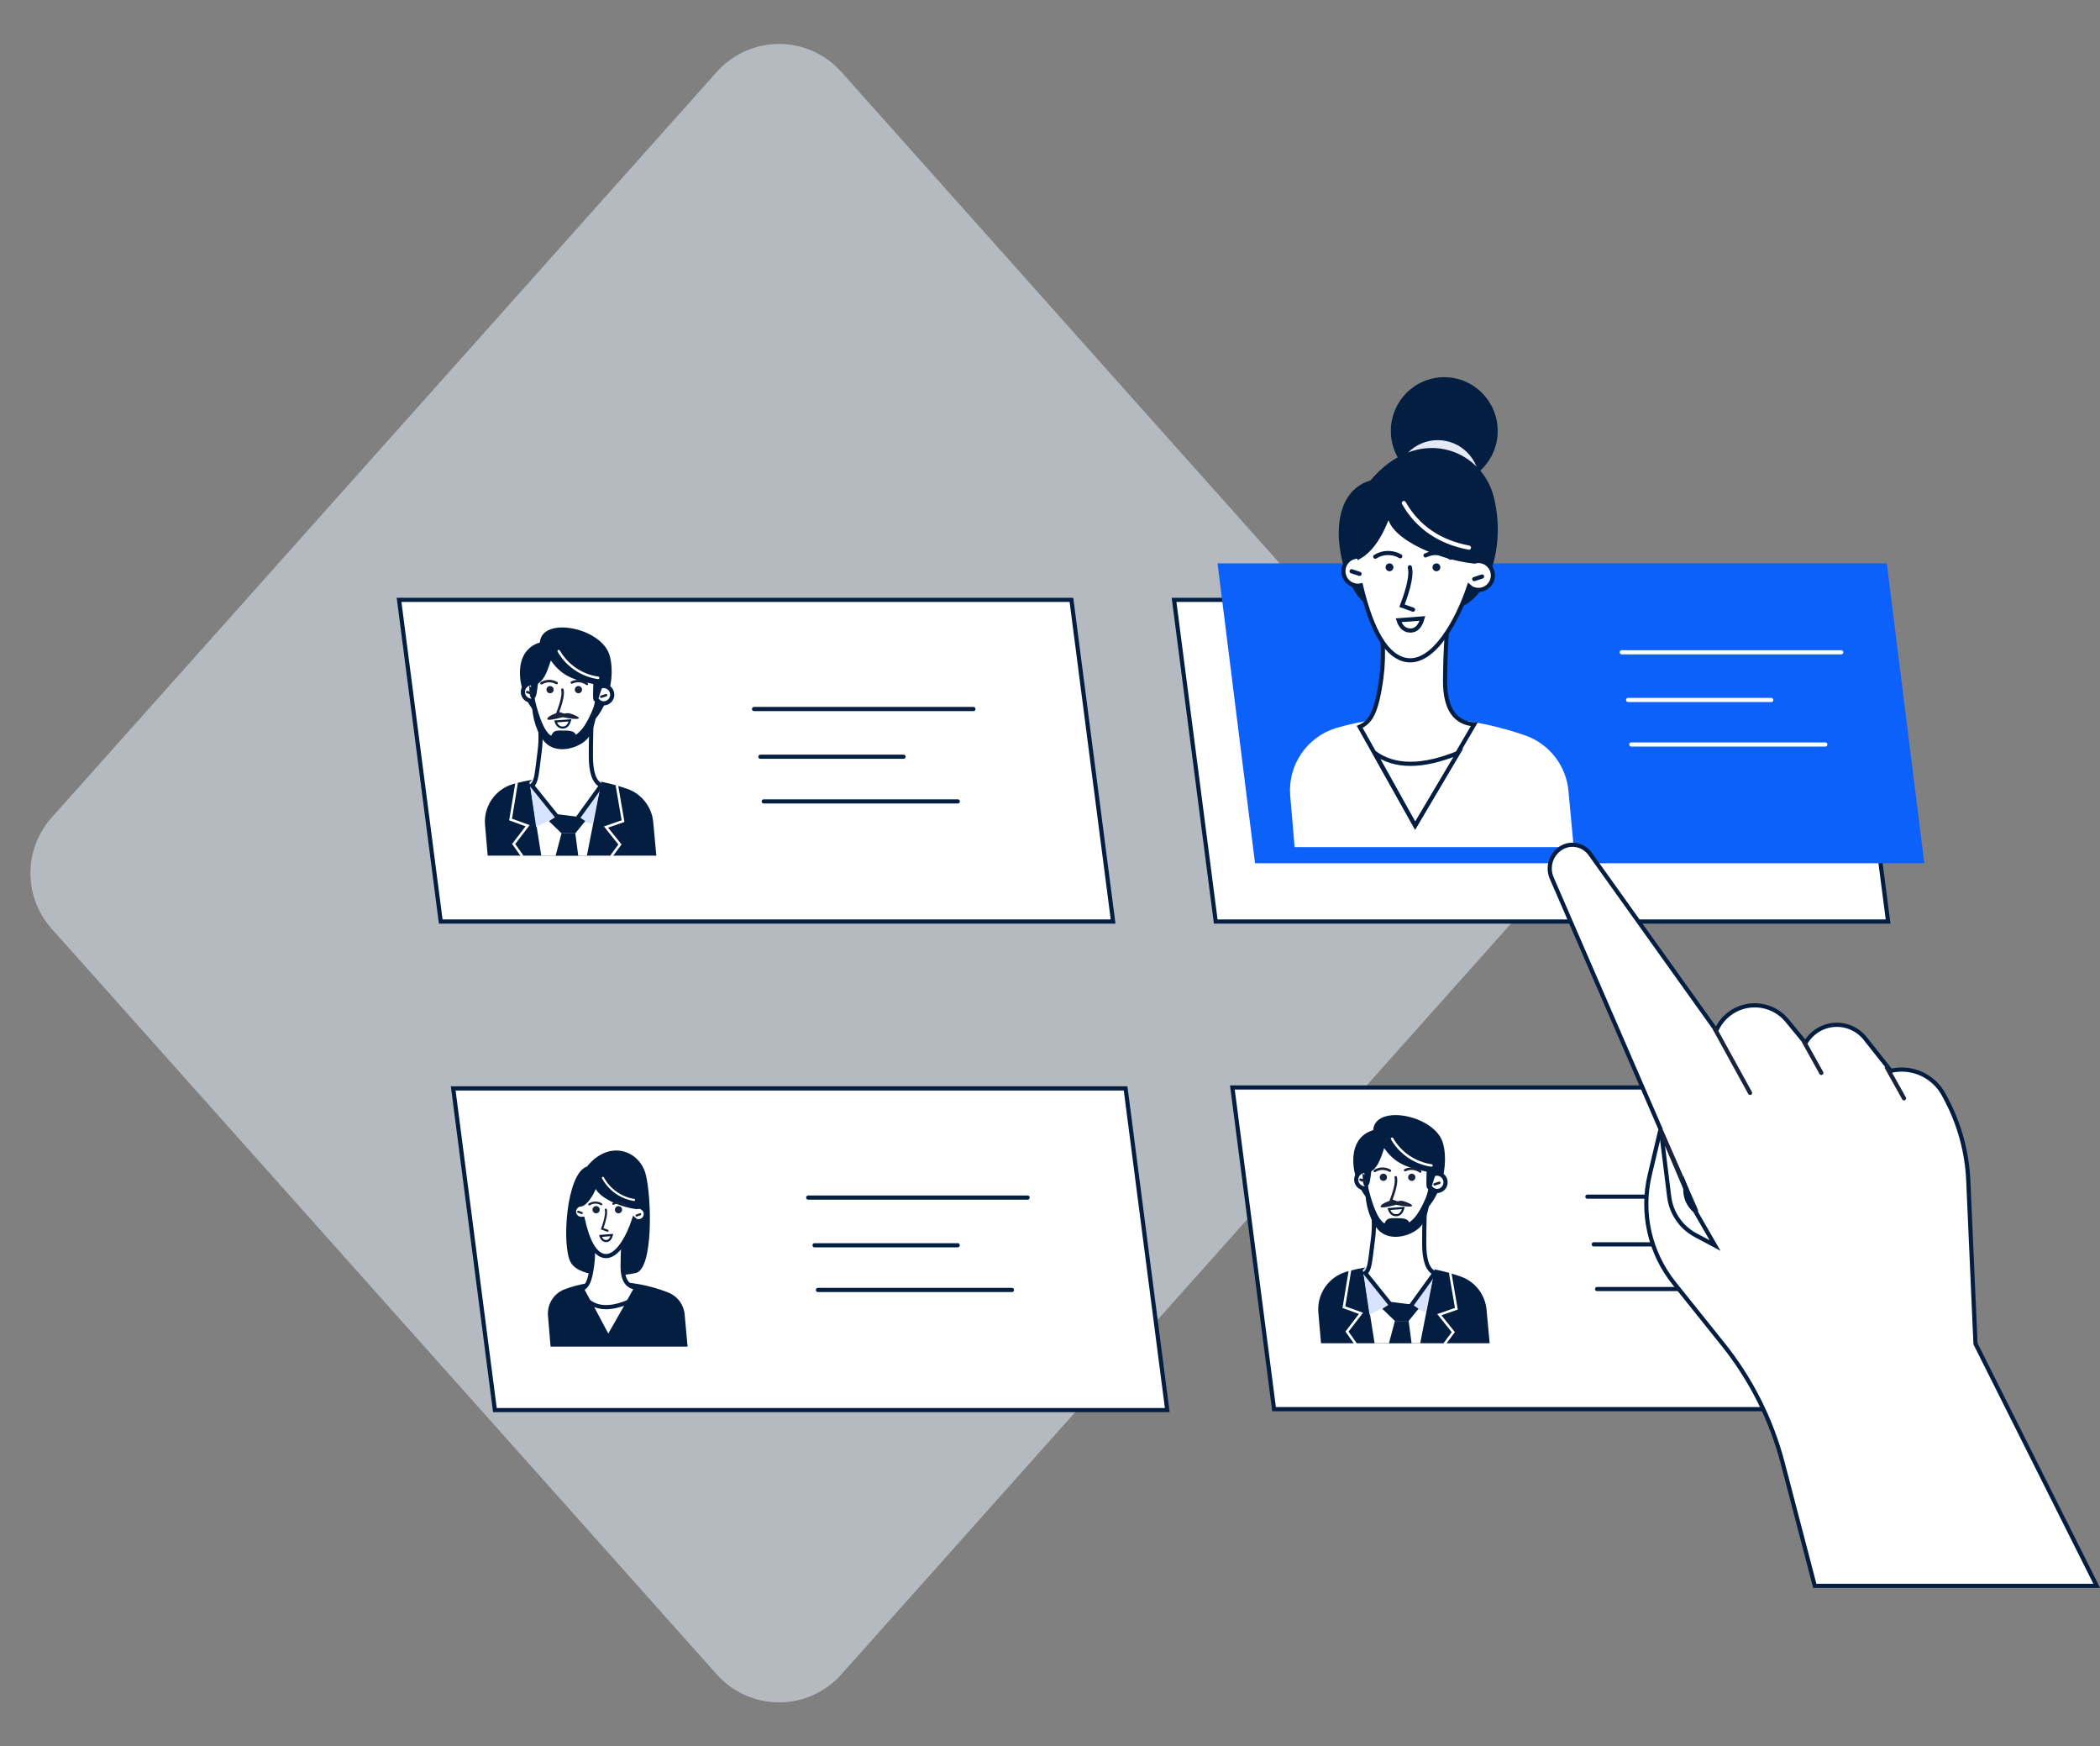 <?xml version="1.0" encoding="utf-8"?>
<svg xmlns="http://www.w3.org/2000/svg" xmlns:xlink="http://www.w3.org/1999/xlink" width="504px" height="419px" viewBox="0 0 504 419" version="1.1">
  <rect x="0" y="0" width="504" height="419" fill="#808080" stroke="none"/>
  <g id="illppc_ill_01" transform="translate(0.5 0.5)">
    <path d="M201.396 16.726L361.067 195.686Q361.37 196.025 361.657 196.379Q361.945 196.732 362.216 197.098Q362.487 197.464 362.741 197.842Q362.995 198.22 363.231 198.609Q363.468 198.998 363.686 199.397Q363.905 199.797 364.105 200.206Q364.306 200.615 364.487 201.032Q364.669 201.45 364.831 201.875Q364.993 202.301 365.136 202.733Q365.278 203.166 365.401 203.604Q365.524 204.043 365.627 204.486Q365.73 204.93 365.812 205.378Q365.895 205.826 365.957 206.277Q366.019 206.728 366.06 207.181Q366.101 207.635 366.122 208.09Q366.143 208.545 366.143 209Q366.143 209.455 366.122 209.91Q366.101 210.365 366.06 210.819Q366.019 211.272 365.957 211.723Q365.895 212.174 365.812 212.622Q365.73 213.07 365.627 213.514Q365.524 213.957 365.401 214.396Q365.278 214.834 365.136 215.267Q364.993 215.699 364.831 216.125Q364.669 216.55 364.487 216.968Q364.306 217.385 364.105 217.794Q363.905 218.203 363.687 218.603Q363.468 219.002 363.231 219.391Q362.995 219.78 362.741 220.158Q362.487 220.536 362.216 220.902Q361.945 221.268 361.657 221.621Q361.37 221.975 361.067 222.314L201.396 401.274Q201.045 401.667 200.674 402.041Q200.304 402.415 199.914 402.769Q199.524 403.123 199.116 403.456Q198.708 403.789 198.283 404.1Q197.858 404.411 197.417 404.699Q196.977 404.987 196.522 405.251Q196.066 405.516 195.598 405.756Q195.129 405.996 194.649 406.212Q194.168 406.427 193.677 406.617Q193.186 406.806 192.685 406.97Q192.185 407.133 191.676 407.27Q191.168 407.407 190.653 407.517Q190.138 407.628 189.618 407.71Q189.098 407.793 188.575 407.848Q188.051 407.904 187.525 407.932Q186.999 407.959 186.473 407.959Q185.946 407.959 185.421 407.931Q184.895 407.904 184.371 407.848Q183.848 407.793 183.328 407.71Q182.808 407.628 182.293 407.517Q181.778 407.407 181.269 407.27Q180.761 407.133 180.26 406.97Q179.76 406.806 179.269 406.617Q178.778 406.427 178.297 406.212Q177.817 405.996 177.348 405.756Q176.88 405.516 176.424 405.251Q175.969 404.987 175.528 404.699Q175.088 404.411 174.663 404.1Q174.238 403.789 173.83 403.456Q173.422 403.123 173.032 402.769Q172.642 402.415 172.271 402.041Q171.901 401.667 171.55 401.274L11.879 222.314Q11.576 221.975 11.289 221.621Q11.001 221.268 10.73 220.902Q10.459 220.536 10.205 220.158Q9.951 219.78 9.715 219.391Q9.478 219.002 9.259 218.603Q9.041 218.203 8.84 217.794Q8.64 217.385 8.459 216.968Q8.277 216.55 8.115 216.125Q7.953 215.699 7.81 215.267Q7.668 214.834 7.545 214.396Q7.422 213.957 7.319 213.514Q7.216 213.07 7.134 212.622Q7.051 212.174 6.989 211.723Q6.927 211.272 6.886 210.819Q6.844 210.365 6.824 209.91Q6.803 209.455 6.803 209Q6.803 208.545 6.824 208.09Q6.844 207.635 6.886 207.181Q6.927 206.728 6.989 206.277Q7.051 205.826 7.134 205.378Q7.216 204.93 7.319 204.486Q7.422 204.043 7.545 203.604Q7.668 203.166 7.81 202.733Q7.953 202.301 8.115 201.875Q8.277 201.45 8.459 201.032Q8.64 200.615 8.84 200.206Q9.041 199.797 9.259 199.397Q9.478 198.998 9.715 198.609Q9.951 198.22 10.205 197.842Q10.459 197.464 10.73 197.098Q11.001 196.732 11.289 196.379Q11.576 196.025 11.879 195.686L171.55 16.726Q171.901 16.333 172.271 15.959Q172.642 15.585 173.032 15.231Q173.422 14.877 173.83 14.544Q174.238 14.211 174.663 13.9Q175.088 13.589 175.528 13.301Q175.969 13.013 176.424 12.749Q176.88 12.484 177.348 12.244Q177.817 12.004 178.297 11.788Q178.778 11.573 179.269 11.383Q179.76 11.194 180.261 11.03Q180.761 10.867 181.269 10.73Q181.778 10.593 182.293 10.483Q182.808 10.373 183.328 10.29Q183.848 10.207 184.371 10.152Q184.895 10.096 185.421 10.069Q185.946 10.041 186.473 10.041Q186.999 10.041 187.525 10.069Q188.051 10.096 188.575 10.152Q189.098 10.207 189.618 10.29Q190.138 10.373 190.653 10.483Q191.168 10.593 191.676 10.73Q192.185 10.867 192.685 11.03Q193.186 11.194 193.677 11.383Q194.168 11.573 194.649 11.788Q195.129 12.004 195.598 12.244Q196.066 12.484 196.522 12.749Q196.977 13.013 197.417 13.301Q197.858 13.589 198.283 13.9Q198.708 14.211 199.116 14.544Q199.524 14.877 199.914 15.231Q200.304 15.585 200.674 15.959Q201.045 16.333 201.396 16.726L201.396 16.726Z" id="Polygon-Copy-9" fill="#E9F5FE" fill-opacity="0.5" fill-rule="evenodd" stroke="none"/>
    <g id="Asset-4" transform="translate(95.274 90)">
      <g id="Group-35" transform="translate(186 0)">
        <g id="Group-7">
          <path d="M161.369 0L171.369 77.18L10 77.18L3.18456e-12 2.42333e-13L161.369 0Z" transform="translate(0 53.426)" id="Path" fill="#FFFFFF" fill-rule="evenodd" stroke="#041E42" stroke-width="1" stroke-linecap="round"/>
          <path d="M160.628 1.95592e-14L169.628 71.951L9 71.951L0 0L160.628 1.95592e-14Z" transform="translate(10.434 44.672)" id="Path" fill="#0B61F9" fill-rule="evenodd" stroke="none"/>
          <g id="Group-5" transform="translate(107.448 65.572)">
            <path d="M0 0.434L52.671 0.434" id="Path-159" fill="none" fill-rule="evenodd" stroke="#FFFFFF" stroke-width="1" stroke-linecap="round"/>
            <path d="M0 0.434L34.347 0.434" transform="translate(1.527 11.443)" id="Path" fill="none" fill-rule="evenodd" stroke="#FFFFFF" stroke-width="1" stroke-linecap="round"/>
            <path d="M0 0.434L46.563 0.434" transform="translate(2.29 22.123)" id="Path" fill="none" fill-rule="evenodd" stroke="#FFFFFF" stroke-width="1" stroke-linecap="round"/>
          </g>
          <g id="Group-11" transform="translate(27.824 0)">
            <path d="M10.981 2.61C17.175 0.786 23.61 -0.092 30.067 0.008C39.089 -0.064 48.055 1.421 56.572 4.398L56.572 4.398C62.292 6.458 66.297 11.65 66.835 17.706L68.085 31.154L1.108 31.154L0.058 18.86C-0.57 11.55 3.975 4.788 10.981 2.61L10.981 2.61Z" transform="translate(0 81.597)" id="Path-153" fill="#FFFFFF" fill-rule="evenodd" stroke="none"/>
            <g id="Group-8" transform="translate(11.702 0)">
              <g id="Group">
                <path d="M12.823 25.802C19.905 25.802 25.646 20.026 25.646 12.901C25.646 5.776 19.905 0 12.823 0C5.741 0 0 5.776 0 12.901C0 20.026 5.741 25.802 12.823 25.802Z" transform="translate(12.5 0)" id="Oval" fill="#041E42" stroke="none"/>
                <path d="M10.012 20.128C15.541 20.128 20.024 15.622 20.024 10.064C20.024 4.506 15.541 0 10.012 0C4.482 0 0 4.506 0 10.064C0 15.622 4.482 20.128 10.012 20.128Z" transform="translate(13.741 15.105)" id="Oval" fill="#E5E9F3" stroke="none"/>
                <path d="M4.043 3.713C5.582 9.4 5.978 15.337 5.205 21.178C4.043 29.853 2.438 31.892 0 32.951L13.317 56.636L27.494 32.343C22.826 32.014 20.492 28.543 20.492 21.932C20.54 14.601 21.006 7.278 21.889 0L4.043 3.713Z" transform="translate(5.022 50.944)" id="Path-103" fill="#FFFFFF" fill-rule="evenodd" stroke="#041E42" stroke-width="1"/>
                <path d="M0 0C4.772 3.505 11.458 3.505 20.058 0L9.717 17.438L0 0Z" transform="translate(8.622 90.142)" id="Path-157" fill="#FFFFFF" fill-rule="evenodd" stroke="#041E42" stroke-width="1"/>
                <path d="M3.946 34.588C-0.895 27.075 -2.917 10.886 7.625 7.771C18.903 -5.624 34.068 0.076 37.122 11.458C40.176 22.841 36.402 36.783 27.579 38.718C18.756 40.652 8.77 42.101 3.946 34.588Z" transform="translate(0 16.99)" id="Path-105" fill="#041E42" fill-rule="evenodd" stroke="none"/>
                <path d="M3.882 10.984C6.774 9.295 9.189 5.633 11.127 0C9.999 5.57 22.284 11.166 31.454 12.146C31.763 12.052 32.085 12.005 32.408 12.007C34.325 12.007 35.879 13.561 35.879 15.478C35.879 17.394 34.325 18.948 32.408 18.948C31.571 18.957 30.761 18.647 30.144 18.08C27.411 26.262 21.659 36.759 15.204 35.779C10.531 35.068 6.864 29.096 4.203 17.863C3.969 17.912 3.731 17.938 3.492 17.942C1.563 17.942 0 16.378 0 14.45C0 12.521 1.563 10.957 3.492 10.957L3.882 10.957L3.882 10.984Z" transform="translate(1.113 32.092)" id="Path" fill="#FFFFFF" fill-rule="evenodd" stroke="#041E42" stroke-width="1"/>
                <path d="M1.874 0C2.314 1.683 1.689 4.757 0 9.222L2.637 10.168" transform="translate(15.19 45.609)" id="Path-104" fill="none" fill-rule="evenodd" stroke="#041E42" stroke-width="1" stroke-linecap="round"/>
                <path d="M0 0.589C1.944 -0.361 4.255 -0.15 5.995 1.135" transform="translate(20.82 42.174)" id="Path-109" fill="none" fill-rule="evenodd" stroke="#041E42" stroke-width="1" stroke-linecap="round"/>
                <path d="M0 0.886C1.831 -0.26 4.146 -0.297 6.012 0.791" transform="translate(8.761 42.18)" id="Path" fill="none" fill-rule="evenodd" stroke="#041E42" stroke-width="1" stroke-linecap="round"/>
                <path d="M0.937 1.891C1.454 1.891 1.874 1.468 1.874 0.946C1.874 0.423 1.454 0 0.937 0C0.42 0 0 0.423 0 0.946C0 1.468 0.42 1.891 0.937 1.891Z" transform="translate(22.504 44.672)" id="Oval" fill="#041E42" stroke="none"/>
                <path d="M0.937 1.891C1.454 1.891 1.874 1.468 1.874 0.946C1.874 0.423 1.454 0 0.937 0C0.42 0 0 0.423 0 0.946C0 1.468 0.42 1.891 0.937 1.891Z" transform="translate(11.242 44.672)" id="Oval" fill="#041E42" stroke="none"/>
                <path d="M0 0.434L5.726 0C5.182 1.932 4.228 2.898 2.863 2.898C1.498 2.898 0.544 2.076 0 0.434Z" transform="translate(14.357 57.885)" id="Path-110" fill="#FFFFFF" fill-rule="evenodd" stroke="#041E42" stroke-width="1"/>
                <path d="M0 0.746L1.883 0.121" transform="translate(32.515 47.7)" id="Path-107" fill="none" fill-rule="evenodd" stroke="#041E42" stroke-width="1" stroke-linecap="round"/>
                <path d="M1.909 0.746L0 0.121" transform="translate(3.078 46.442)" id="Path" fill="none" fill-rule="evenodd" stroke="#041E42" stroke-width="1" stroke-linecap="round"/>
                <path d="M0 0C3.32 5.784 8.525 9.35 15.616 10.697" transform="translate(15.624 30.2)" id="Path-108" fill="none" fill-rule="evenodd" stroke="#FFFFFF" stroke-width="1" stroke-linecap="round"/>
              </g>
            </g>
          </g>
        </g>
      </g>
      <g id="Group-12" transform="translate(0 53.426)">
        <g id="Group-40">
          <path d="M161.369 0L171.369 77.18L10 77.18L3.18456e-12 2.42333e-13L161.369 0Z" id="Path" fill="#FFFFFF" fill-rule="evenodd" stroke="#041E42" stroke-width="1" stroke-linecap="round"/>
          <path d="M0 0.434L34.347 0.434" transform="translate(86.723 37.202)" id="Path" fill="none" fill-rule="evenodd" stroke="#041E42" stroke-width="1" stroke-linecap="round"/>
          <path d="M0 0.434L46.563 0.434" transform="translate(87.53 47.925)" id="Path" fill="none" fill-rule="evenodd" stroke="#041E42" stroke-width="1" stroke-linecap="round"/>
          <g id="Group-6" transform="translate(20.597 6.624)">
            <g id="Group-2">
              <path d="M6.584 1.558C10.339 0.464 14.238 -0.059 18.149 0.005C23.615 -0.038 29.047 0.86 34.208 2.66L34.208 2.66C37.646 3.878 40.064 6.983 40.402 10.616L41.148 18.667L0.676 18.667L0.034 11.31C-0.338 6.926 2.385 2.872 6.584 1.558L6.584 1.558Z" transform="translate(0 36.073)" id="Path" fill="#041E42" fill-rule="evenodd" stroke="none"/>
              <path d="M15.643 0L17.204 1.05L13.751 18.662L2.802 18.662L0 1.05L2.464 0L15.643 0L15.643 0Z" transform="translate(10.731 36.079)" id="Path-160" fill="#FFFFFF" fill-rule="evenodd" stroke="none"/>
              <path d="M1.579 11.808L7.964 8.485L15.035 11.174L17.204 1.05L15.643 0L0.989 0L0 1.05L1.579 11.808L1.579 11.808Z" transform="translate(10.731 36.079)" id="Path-161" fill="#D7E3FF" fill-rule="evenodd" stroke="none"/>
              <path d="M1.137 1.674C2.067 5.086 2.306 8.649 1.839 12.155C1.137 17.36 1.137 19.39 0 20.223L5.943 27.615L10.845 28.24L16.64 20.223C14.974 19.477 14.142 17.123 14.142 13.161C14.142 9.199 14.254 4.812 14.48 0L1.137 1.674Z" transform="translate(11.295 17.677)" id="Path" fill="#FFFFFF" fill-rule="evenodd" stroke="#041E42" stroke-width="1"/>
              <path d="M2.244 18.493C-0.68 13.99 -1.591 5.479 4.786 3.614C5.211 -2.798 19.717 -0.021 21.556 6.806C23.395 13.634 19.604 23.291 14.269 24.462C8.933 25.633 5.168 23.004 2.244 18.493Z" transform="translate(8.409 0)" id="Path" fill="#041E42" fill-rule="evenodd" stroke="none"/>
              <path d="M3.153 6.385C4.888 5.379 5.4 3.384 6.572 0C9.591 4.789 12.471 5.205 17.408 6.377C17.087 15.053 17.963 7.244 18.865 7.296C19.636 7.108 20.448 7.375 20.956 7.985C21.465 8.594 21.583 9.44 21.261 10.165C20.938 10.891 20.231 11.37 19.438 11.4C18.929 11.402 18.439 11.21 18.067 10.862C16.419 15.773 12.94 22.071 9.035 21.481C6.219 21.059 4.003 17.47 2.39 10.715C2.251 10.749 2.108 10.767 1.965 10.767C0.86 10.695 0 9.779 0 8.671C0 7.564 0.86 6.647 1.965 6.576C2.043 6.576 2.025 9.942 2.39 9.812C2.754 9.682 2.876 8.589 3.153 6.385Z" transform="translate(9.122 6.806)" id="Path" fill="#FFFFFF" fill-rule="evenodd" stroke="#041E42" stroke-width="1"/>
              <path d="M0.631 0C0.77 2.95 1.091 4.902 1.577 5.856C2.306 7.288 3.894 9.864 4.692 10.107C5.282 8.65 6.106 8.875 8.162 8.875C9.55 8.875 10.366 9.214 10.617 9.899C11.764 9.011 12.725 7.905 13.446 6.646C14.49 4.906 15.119 2.95 15.285 0.928L15.745 1.23291e-14L15.918 2.108C15.479 6.602 14.579 9.561 13.22 10.984C11.19 13.118 5.412 15.018 2.618 10.984C0.738 8.294 -0.129 4.685 0.015 0.156L0.631 0Z" transform="translate(11.236 15.864)" id="Path-123" fill="#041E42" fill-rule="evenodd" stroke="none"/>
              <path d="M3.57 0.352C3 -0.046 2.259 -0.102 1.635 0.205C0.481 0.638 -0.282 1.272 0.099 1.541C0.348 1.714 1.554 1.523 3.717 0.968C5.843 1.385 7.092 1.489 7.474 1.28C8.038 0.968 5.903 0.17 5.27 0.023C4.683 -0.053 4.086 0.063 3.57 0.352L3.57 0.352Z" transform="translate(14.978 20.561)" id="Path-124" fill="#18233D" fill-rule="evenodd" stroke="none"/>
              <path d="M1.137 0C1.397 1.006 1.024 2.854 0 5.535L1.614 6.099" transform="translate(17.463 14.918)" id="Path" fill="none" fill-rule="evenodd" stroke="#18233D" stroke-width="0.6" stroke-linecap="round"/>
              <path d="M0 0.445C1.174 -0.123 2.566 0.003 3.618 0.775" transform="translate(20.864 12.764)" id="Path" fill="none" fill-rule="evenodd" stroke="#18233D" stroke-width="0.6" stroke-linecap="round"/>
              <path d="M0 0.698C1.11 0.012 2.506 -0.008 3.635 0.646" transform="translate(13.577 12.693)" id="Path" fill="none" fill-rule="evenodd" stroke="#18233D" stroke-width="0.6" stroke-linecap="round"/>
              <path d="M0.868 1.735C1.347 1.735 1.735 1.347 1.735 0.868C1.735 0.388 1.347 0 0.868 0C0.388 0 0 0.388 0 0.868C0 1.347 0.388 1.735 0.868 1.735Z" transform="translate(21.585 14.051)" id="Oval" fill="#18233D" stroke="none"/>
              <path d="M0.868 1.735C1.347 1.735 1.735 1.347 1.735 0.868C1.735 0.388 1.347 0 0.868 0C0.388 0 0 0.388 0 0.868C0 1.347 0.388 1.735 0.868 1.735Z" transform="translate(14.774 14.051)" id="Oval" fill="#18233D" stroke="none"/>
              <path d="M0 0.26L3.47 0C3.141 1.154 2.603 1.735 1.735 1.735C0.868 1.735 0.33 1.232 0 0.26Z" transform="translate(16.969 22.284)" id="Path" fill="#FFFFFF" fill-rule="evenodd" stroke="#041E42" stroke-width="0.5"/>
              <path d="M0 0.62L1.137 0.247" transform="translate(27.935 15.998)" id="Path" fill="none" fill-rule="evenodd" stroke="#18233D" stroke-width="0.6" stroke-linecap="round"/>
              <path d="M1.137 0.62L0 0.247" transform="translate(10.158 15.244)" id="Path" fill="none" fill-rule="evenodd" stroke="#18233D" stroke-width="0.6" stroke-linecap="round"/>
              <path d="M0 0C2 3.478 5.486 5.844 9.457 6.42" transform="translate(17.724 5.67)" id="Path" fill="none" fill-rule="evenodd" stroke="#FFFFFF" stroke-width="0.6" stroke-linecap="round"/>
              <path d="M1.874 0L7.201 0.121L8.719 1.171L6.342 4.095L3.037 4.095L0 1.171L1.874 0L1.874 0Z" transform="translate(15.364 45.292)" id="Path-2" fill="#041E42" fill-rule="evenodd" stroke="none"/>
              <path d="M1.414 0L0 5.353L5.422 5.353L4.72 0L1.414 0L1.414 0Z" transform="translate(16.986 49.387)" id="Path-3" fill="#041E42" fill-rule="evenodd" stroke="none"/>
            </g>
            <path d="M2.646 0L4.086 8.372L0 9.795L3.349 13.977L1.371 16.649" transform="translate(29.072 38.091)" id="Path-162" fill="none" fill-rule="evenodd" stroke="#FFFFFF" stroke-width="0.6" stroke-linecap="round"/>
            <path d="M1.44 0L0 8.754L4.095 10.237L0.737 14.619L2.724 17.412" transform="translate(6.168 37.328)" id="Path" fill="none" fill-rule="evenodd" stroke="#FFFFFF" stroke-width="0.6" stroke-linecap="round"/>
          </g>
          <path d="M0 0.434L52.653 0.434" transform="translate(85.196 25.758)" id="Path" fill="none" fill-rule="evenodd" stroke="#041E42" stroke-width="1" stroke-linecap="round"/>
        </g>
      </g>
      <g id="Group-12" transform="translate(200 170.426)">
        <g id="Group-40">
          <path d="M161.369 0L171.369 77.18L10 77.18L3.18456e-12 2.42333e-13L161.369 0Z" id="Path" fill="#FFFFFF" fill-rule="evenodd" stroke="#041E42" stroke-width="1" stroke-linecap="round"/>
          <path d="M0 0.434L34.347 0.434" transform="translate(86.723 37.202)" id="Path" fill="none" fill-rule="evenodd" stroke="#041E42" stroke-width="1" stroke-linecap="round"/>
          <path d="M0 0.434L46.563 0.434" transform="translate(87.53 47.925)" id="Path" fill="none" fill-rule="evenodd" stroke="#041E42" stroke-width="1" stroke-linecap="round"/>
          <g id="Group-6" transform="translate(20.597 6.624)">
            <g id="Group-2">
              <path d="M6.584 1.558C10.339 0.464 14.238 -0.059 18.149 0.005C23.615 -0.038 29.047 0.86 34.208 2.66L34.208 2.66C37.646 3.878 40.064 6.983 40.402 10.616L41.148 18.667L0.676 18.667L0.034 11.31C-0.338 6.926 2.385 2.872 6.584 1.558L6.584 1.558Z" transform="translate(0 36.073)" id="Path" fill="#041E42" fill-rule="evenodd" stroke="none"/>
              <path d="M15.643 0L17.204 1.05L13.751 18.662L2.802 18.662L0 1.05L2.464 0L15.643 0L15.643 0Z" transform="translate(10.731 36.079)" id="Path-160" fill="#FFFFFF" fill-rule="evenodd" stroke="none"/>
              <path d="M1.579 11.808L7.964 8.485L15.035 11.174L17.204 1.05L15.643 0L0.989 0L0 1.05L1.579 11.808L1.579 11.808Z" transform="translate(10.731 36.079)" id="Path-161" fill="#D7E3FF" fill-rule="evenodd" stroke="none"/>
              <path d="M1.137 1.674C2.067 5.086 2.306 8.649 1.839 12.155C1.137 17.36 1.137 19.39 0 20.223L5.943 27.615L10.845 28.24L16.64 20.223C14.974 19.477 14.142 17.123 14.142 13.161C14.142 9.199 14.254 4.812 14.48 0L1.137 1.674Z" transform="translate(11.295 17.677)" id="Path" fill="#FFFFFF" fill-rule="evenodd" stroke="#041E42" stroke-width="1"/>
              <path d="M2.244 18.493C-0.68 13.99 -1.591 5.479 4.786 3.614C5.211 -2.798 19.717 -0.021 21.556 6.806C23.395 13.634 19.604 23.291 14.269 24.462C8.933 25.633 5.168 23.004 2.244 18.493Z" transform="translate(8.409 0)" id="Path" fill="#041E42" fill-rule="evenodd" stroke="none"/>
              <path d="M3.153 6.385C4.888 5.379 5.4 3.384 6.572 0C9.591 4.789 12.471 5.205 17.408 6.377C17.087 15.053 17.963 7.244 18.865 7.296C19.636 7.108 20.448 7.375 20.956 7.985C21.465 8.594 21.583 9.44 21.261 10.165C20.938 10.891 20.231 11.37 19.438 11.4C18.929 11.402 18.439 11.21 18.067 10.862C16.419 15.773 12.94 22.071 9.035 21.481C6.219 21.059 4.003 17.47 2.39 10.715C2.251 10.749 2.108 10.767 1.965 10.767C0.86 10.695 0 9.779 0 8.671C0 7.564 0.86 6.647 1.965 6.576C2.043 6.576 2.025 9.942 2.39 9.812C2.754 9.682 2.876 8.589 3.153 6.385Z" transform="translate(9.122 6.806)" id="Path" fill="#FFFFFF" fill-rule="evenodd" stroke="#041E42" stroke-width="1"/>
              <path d="M0.631 0C0.77 2.95 1.091 4.902 1.577 5.856C2.306 7.288 3.894 9.864 4.692 10.107C5.282 8.65 6.106 8.875 8.162 8.875C9.55 8.875 10.366 9.214 10.617 9.899C11.764 9.011 12.725 7.905 13.446 6.646C14.49 4.906 15.119 2.95 15.285 0.928L15.745 1.23291e-14L15.918 2.108C15.479 6.602 14.579 9.561 13.22 10.984C11.19 13.118 5.412 15.018 2.618 10.984C0.738 8.294 -0.129 4.685 0.015 0.156L0.631 0Z" transform="translate(11.236 15.864)" id="Path-123" fill="#041E42" fill-rule="evenodd" stroke="none"/>
              <path d="M3.57 0.352C3 -0.046 2.259 -0.102 1.635 0.205C0.481 0.638 -0.282 1.272 0.099 1.541C0.348 1.714 1.554 1.523 3.717 0.968C5.843 1.385 7.092 1.489 7.474 1.28C8.038 0.968 5.903 0.17 5.27 0.023C4.683 -0.053 4.086 0.063 3.57 0.352L3.57 0.352Z" transform="translate(14.978 20.561)" id="Path-124" fill="#18233D" fill-rule="evenodd" stroke="none"/>
              <path d="M1.137 0C1.397 1.006 1.024 2.854 0 5.535L1.614 6.099" transform="translate(17.463 14.918)" id="Path" fill="none" fill-rule="evenodd" stroke="#18233D" stroke-width="0.6" stroke-linecap="round"/>
              <path d="M0 0.445C1.174 -0.123 2.566 0.003 3.618 0.775" transform="translate(20.864 12.764)" id="Path" fill="none" fill-rule="evenodd" stroke="#18233D" stroke-width="0.6" stroke-linecap="round"/>
              <path d="M0 0.698C1.11 0.012 2.506 -0.008 3.635 0.646" transform="translate(13.577 12.693)" id="Path" fill="none" fill-rule="evenodd" stroke="#18233D" stroke-width="0.6" stroke-linecap="round"/>
              <path d="M0.868 1.735C1.347 1.735 1.735 1.347 1.735 0.868C1.735 0.388 1.347 0 0.868 0C0.388 0 0 0.388 0 0.868C0 1.347 0.388 1.735 0.868 1.735Z" transform="translate(21.585 14.051)" id="Oval" fill="#18233D" stroke="none"/>
              <path d="M0.868 1.735C1.347 1.735 1.735 1.347 1.735 0.868C1.735 0.388 1.347 0 0.868 0C0.388 0 0 0.388 0 0.868C0 1.347 0.388 1.735 0.868 1.735Z" transform="translate(14.774 14.051)" id="Oval" fill="#18233D" stroke="none"/>
              <path d="M0 0.26L3.47 0C3.141 1.154 2.603 1.735 1.735 1.735C0.868 1.735 0.33 1.232 0 0.26Z" transform="translate(16.969 22.284)" id="Path" fill="#FFFFFF" fill-rule="evenodd" stroke="#041E42" stroke-width="0.5"/>
              <path d="M0 0.62L1.137 0.247" transform="translate(27.935 15.998)" id="Path" fill="none" fill-rule="evenodd" stroke="#18233D" stroke-width="0.6" stroke-linecap="round"/>
              <path d="M1.137 0.62L0 0.247" transform="translate(10.158 15.244)" id="Path" fill="none" fill-rule="evenodd" stroke="#18233D" stroke-width="0.6" stroke-linecap="round"/>
              <path d="M0 0C2 3.478 5.486 5.844 9.457 6.42" transform="translate(17.724 5.67)" id="Path" fill="none" fill-rule="evenodd" stroke="#FFFFFF" stroke-width="0.6" stroke-linecap="round"/>
              <path d="M1.874 0L7.201 0.121L8.719 1.171L6.342 4.095L3.037 4.095L0 1.171L1.874 0L1.874 0Z" transform="translate(15.364 45.292)" id="Path-2" fill="#041E42" fill-rule="evenodd" stroke="none"/>
              <path d="M1.414 0L0 5.353L5.422 5.353L4.72 0L1.414 0L1.414 0Z" transform="translate(16.986 49.387)" id="Path-3" fill="#041E42" fill-rule="evenodd" stroke="none"/>
            </g>
            <path d="M2.646 0L4.086 8.372L0 9.795L3.349 13.977L1.371 16.649" transform="translate(29.072 38.091)" id="Path-162" fill="none" fill-rule="evenodd" stroke="#FFFFFF" stroke-width="0.6" stroke-linecap="round"/>
            <path d="M1.44 0L0 8.754L4.095 10.237L0.737 14.619L2.724 17.412" transform="translate(6.168 37.328)" id="Path" fill="none" fill-rule="evenodd" stroke="#FFFFFF" stroke-width="0.6" stroke-linecap="round"/>
          </g>
          <path d="M0 0.434L52.653 0.434" transform="translate(85.196 25.758)" id="Path" fill="none" fill-rule="evenodd" stroke="#041E42" stroke-width="1" stroke-linecap="round"/>
        </g>
      </g>
      <g id="Group-12-Copy-2" transform="translate(13 170.647)">
        <g id="Group-40">
          <path d="M161.369 0L171.369 77.18L10 77.18L3.18456e-12 2.42333e-13L161.369 0Z" id="Path" fill="#FFFFFF" fill-rule="evenodd" stroke="#041E42" stroke-width="1" stroke-linecap="round"/>
          <path d="M0 0.434L34.347 0.434" transform="translate(86.723 37.202)" id="Path" fill="none" fill-rule="evenodd" stroke="#041E42" stroke-width="1" stroke-linecap="round"/>
          <path d="M0 0.434L46.563 0.434" transform="translate(87.53 47.925)" id="Path" fill="none" fill-rule="evenodd" stroke="#041E42" stroke-width="1" stroke-linecap="round"/>
          <g id="Group-10" transform="translate(22.718 14.901)">
            <path d="M3.845 1.893C7.35 0.551 11.085 -0.089 14.837 0.01C19.661 -0.04 24.448 0.844 28.936 2.613L28.936 2.613C31.104 3.483 32.604 5.492 32.822 7.818L33.525 15.583L0.644 15.583L0.019 8.139C-0.191 5.449 1.353 2.928 3.845 1.893Z" transform="translate(0 31.471)" id="Path" fill="#041E42" fill-rule="evenodd" stroke="none"/>
            <path d="M1.145 26.944C-1.162 23.213 -0.034 5.402 4.998 3.849C10.368 -2.788 17.621 0.04 19.078 5.679C20.536 11.319 20.935 28.427 16.718 29.382C12.502 30.336 3.453 30.674 1.145 26.944Z" transform="translate(4.391 0)" id="Path" fill="#041E42" fill-rule="evenodd" stroke="none"/>
            <path d="M1.943 1.822C2.681 4.652 2.87 7.597 2.499 10.498C1.943 14.836 1.18 15.816 0 16.337L6.368 28.084L13.135 16.024C10.914 15.868 9.795 14.15 9.795 10.88C9.818 7.243 10.041 3.611 10.463 0L1.943 1.822Z" transform="translate(8.14 16.871)" id="Path" fill="#FFFFFF" fill-rule="evenodd" stroke="#041E42" stroke-width="1"/>
            <path d="M0 0C2.273 1.735 5.454 1.735 9.543 0L4.607 8.676L0 0Z" transform="translate(9.875 36.279)" id="Path" fill="#FFFFFF" fill-rule="evenodd" stroke="#041E42" stroke-width="1"/>
            <path d="M1.865 5.448C3.253 4.581 4.399 2.794 5.336 0C4.798 2.759 10.663 5.535 15.035 6.073C15.184 6.028 15.339 6.004 15.495 6.004C16.453 6.004 17.23 6.781 17.23 7.739C17.23 8.697 16.453 9.474 15.495 9.474C15.09 9.47 14.702 9.312 14.411 9.032C13.109 13.083 10.359 18.289 7.279 17.803C5.052 17.456 3.317 14.492 2.074 8.91C1.961 8.923 1.848 8.923 1.735 8.91C0.777 8.91 0 8.133 0 7.175C0 6.217 0.777 5.44 1.735 5.44L1.917 5.44L1.865 5.448Z" transform="translate(6.274 7.493)" id="Path" fill="#FFFFFF" fill-rule="evenodd" stroke="#041E42" stroke-width="1"/>
            <path d="M0.868 0C1.084 0.868 0.781 2.36 0 4.581L1.275 5.049" transform="translate(13.033 14.19)" id="Path" fill="none" fill-rule="evenodd" stroke="#18233D" stroke-width="0.5" stroke-linecap="round"/>
            <path d="M0 0.446C0.923 -0.026 2.036 0.079 2.854 0.715" transform="translate(15.705 12.339)" id="Path" fill="none" fill-rule="evenodd" stroke="#18233D" stroke-width="0.5" stroke-linecap="round"/>
            <path d="M0 0.653C0.868 0.084 1.987 0.067 2.872 0.61" transform="translate(9.936 12.279)" id="Path" fill="none" fill-rule="evenodd" stroke="#18233D" stroke-width="0.5" stroke-linecap="round"/>
            <path d="M0.868 1.735C1.347 1.735 1.735 1.347 1.735 0.868C1.735 0.388 1.347 0 0.868 0C0.388 0 0 0.388 0 0.868C0 1.347 0.388 1.735 0.868 1.735Z" transform="translate(16.078 13.331)" id="Oval" fill="#18233D" stroke="none"/>
            <path d="M0.868 1.735C1.347 1.735 1.735 1.347 1.735 0.868C1.735 0.388 1.347 0 0.868 0C0.388 0 0 0.388 0 0.868C0 1.347 0.388 1.735 0.868 1.735Z" transform="translate(10.708 13.331)" id="Oval" fill="#18233D" stroke="none"/>
            <path d="M0 0.217L2.733 0C2.473 0.963 2.021 1.44 1.371 1.44C0.72 1.44 0.26 1.032 0 0.217Z" transform="translate(12.616 20.281)" id="Path" fill="#FFFFFF" fill-rule="evenodd" stroke="#041E42" stroke-width="0.5"/>
            <path d="M0 0.59L0.868 0.278" transform="translate(21.275 15.015)" id="Path" fill="none" fill-rule="evenodd" stroke="#18233D" stroke-width="0.5" stroke-linecap="round"/>
            <path d="M0.868 0.59L0 0.278" transform="translate(7.272 14.407)" id="Path" fill="none" fill-rule="evenodd" stroke="#18233D" stroke-width="0.5" stroke-linecap="round"/>
            <path d="M0 0C1.526 2.832 4.285 4.792 7.461 5.301" transform="translate(13.215 6.556)" id="Path" fill="none" fill-rule="evenodd" stroke="#FFFFFF" stroke-width="0.5" stroke-linecap="round"/>
          </g>
          <path d="M0 0.434L52.653 0.434" transform="translate(85.196 25.758)" id="Path" fill="none" fill-rule="evenodd" stroke="#041E42" stroke-width="1" stroke-linecap="round"/>
        </g>
      </g>
      <g id="Group-25" transform="translate(276.161 112.186)">
        <path d="M63.611 177.814L55.906 148.316C53.192 137.964 48.336 128.296 41.652 119.938L29.836 105.189C23.995 97.891 21.841 88.309 23.997 79.213L26.6 68.239L0.477 7.985C-0.651 5.379 0.279 2.339 2.672 0.81L2.672 0.81C5.002 -0.668 8.082 -0.071 9.69 2.172L39.969 44.554L39.969 44.554C41.377 41.343 44.352 39.094 47.826 38.618C51.3 38.142 54.771 39.506 56.991 42.22L61.381 47.564L61.381 47.564C62.811 45.067 65.386 43.441 68.255 43.224C71.125 43.006 73.915 44.226 75.705 46.48L81.856 54.236L81.856 54.236C86.953 53.046 92.209 55.455 94.635 60.092L95.243 61.255C98.368 67.207 100.145 73.773 100.448 80.489L102.183 119.729L131.282 177.814L63.611 177.814Z" id="Path-88" fill="#FFFFFF" fill-rule="evenodd" stroke="#041E42" stroke-width="1"/>
        <path d="M7.921 18.731L12.962 27.468L8.277 24.969C4.797 23.108 2.438 19.672 1.952 15.755L0 0L7.921 18.731Z" transform="translate(26.721 68.698)" id="Path-95" fill="#FFFFFF" fill-rule="evenodd" stroke="#041E42" stroke-width="1"/>
        <path d="M0 0L8.398 19.087" transform="translate(26.721 68.698)" id="Path-89" fill="none" fill-rule="evenodd" stroke="#18233D" stroke-width="1" stroke-linecap="round"/>
        <path d="M1.35446e-06 0L1.35446e-06 3.47C-0.001 5.512 0.897 7.452 2.455 8.771L3.817 9.925L1.35446e-06 0Z" transform="translate(32.048 79.378)" id="Path-90" fill="#041E42" fill-rule="evenodd" stroke="none"/>
        <path d="M0 0L8.398 15.261" transform="translate(39.683 44.276)" id="Path-91" fill="none" fill-rule="evenodd" stroke="#18233D" stroke-width="1" stroke-linecap="round"/>
        <path d="M0 0L4.121 7.409" transform="translate(61.06 47.33)" id="Path-92" fill="none" fill-rule="evenodd" stroke="#18233D" stroke-width="1" stroke-linecap="round"/>
        <path d="M0 0L4.13 7.4" transform="translate(80.901 53.438)" id="Path" fill="none" fill-rule="evenodd" stroke="#18233D" stroke-width="1" stroke-linecap="round"/>
      </g>
    </g>
  </g>
</svg>